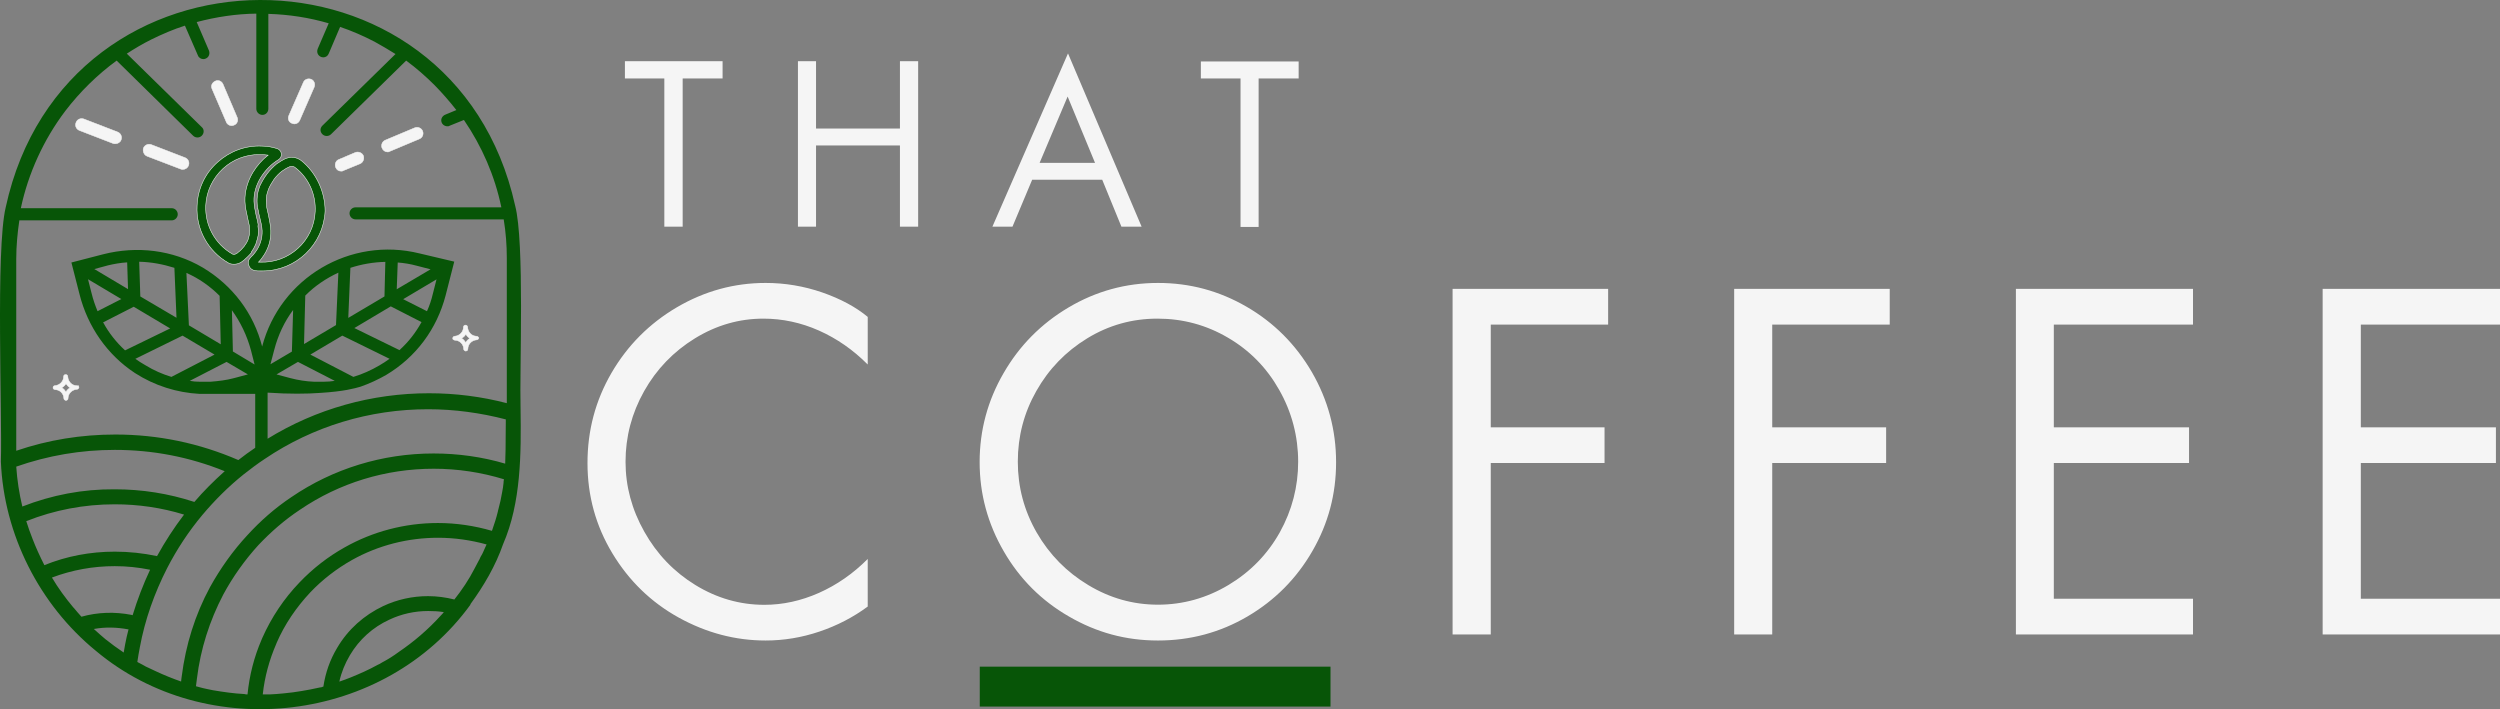 <?xml version="1.0" encoding="UTF-8"?> <svg xmlns="http://www.w3.org/2000/svg" version="1.2" viewBox="224.99 153.91 2017.11 572.2"><rect x="224.99" y="153.91" width="2017.11" height="572.2" fill="#808080" stroke="none"/><title>Asset 1Ab-svg</title><style> .s0 { fill: #075507;stroke: #f5f5f5;stroke-miterlimit:100;stroke-width: .4 } .s1 { fill: #075507 } .s2 { fill: #f5f5f5;stroke: #f5f5f5;stroke-miterlimit:100;stroke-width: .4 } .s3 { fill: #f5f5f5 } .s4 { fill: #075507;stroke: #075507;stroke-miterlimit:100;stroke-width: 32.2 } </style><g id="Layer_1-2"><g id="Page_1"><g id="Group_1"><g id="Group_3"><g id="Folder 1"><path id="Object_4" fill-rule="evenodd" class="s0" d="m487.3 324.3c-1.3 27-23.6 48.2-50.4 48.2h-2.4c-1.2 0-2.2 0-3.4-0.2-2.4-0.3-4.6-1.8-5.3-4.2-1-2.4-0.3-4.8 1.4-6.5 1.5-1.3 2.7-2.7 3.9-4.4 3.7-4.9 5.6-11 5.4-17.1-0.2-3.6-1-7.2-2-11.1-0.5-1.7-0.9-3.7-1.2-5.6-0.2-0.3-0.2-0.8-0.2-1l-0.3-0.2v-1c-0.5-3.2-0.5-6.1-0.2-9 0.2-2.7 1-5.4 1.9-8l0.5-1c1.5-3.1 3.4-6.3 5.6-9.2 2.2-2.9 4.9-5.6 7.5-7.8q3.7-2.6 7.3-4.4l0.8-0.2c4.1-1.5 8.5-0.7 11.9 1.9 12.4 10 19.2 25.6 19.2 40.8zm-24.1-35.2c-1.2-1-2.9-1.4-4.6-0.7l-0.2 0.2c-2 0.8-3.9 2-5.9 3.4-2.2 1.7-4.4 3.9-6.3 6.4-1.7 2.6-3.4 5.3-4.6 8.2-0.7 2.2-1.5 4.4-1.7 6.6-0.2 2.2 0 4.6 0.2 7.3v0.2c0 0.5 0.3 1 0.3 1.5 0.5 1.7 0.7 3.6 1.2 5.3 0.7 3.9 1.7 8 1.9 12.4 0.3 7.6-2.1 15.4-6.8 21.7-1 1.4-1.9 2.6-3.1 3.8h0.9c23.6 1.2 43.8-17.2 44.8-40.8 0.7-13.6-5.1-27-16.1-35.5z" fill="#f5f5f5"></path><path id="Object_5" fill-rule="evenodd" class="s0" d="m427.7 357.9c-1.7 2.2-3.9 4.1-6.1 6.1-0.9 0.7-1.7 1.2-2.4 1.7-1.7 0.9-3.4 1.4-5.3 1.4-1.7 0-3.4-0.2-4.9-1.2-16.3-9.4-26-27.2-25-45.9 0.5-13.6 6.3-26 16.3-35 9.9-9 22.8-13.9 36.2-13.2 4.1 0 8.2 0.8 12.1 2 1.7 0.5 3.2 2.2 3.4 4.1 0.3 2-0.7 3.9-2.4 4.9-5.6 3.4-10.4 8.2-14.4 14.6-3.6 6-5.5 12.6-5.3 18.9 0.2 3.9 1 8 1.9 12.2 0.5 1.9 1 3.6 1.3 5.6 0 0.5 0.2 0.7 0.2 1.2l-0.2 1c0.4 2.6 0.4 5.1 0.2 7.5-0.5 2.2-1 4.4-1.7 6.3 0 0.3-0.2 0.5-0.2 0.7-1 2.2-2 4.2-3.4 6.1 0 0.2-0.3 0.5-0.3 1zm-1.4-21.2c0-0.4-0.3-0.9-0.3-1.4-0.5-1.7-0.7-3.7-1.2-5.4-1-4.4-2-9-2.2-13.6-0.2-7.8 2-15.8 6.3-23.1 3.4-5.6 7.6-10.4 12.4-14.1-1.9-0.2-3.6-0.5-5.3-0.5h-2c-10.6 0-20.9 3.9-28.9 11.2-8.5 7.8-13.6 18.5-14.1 29.9-0.7 16.1 7.5 31.1 21.4 39.1 1 0.6 1.9 0.6 2.7 0 0.7-0.2 1.4-0.6 1.9-1.2 2-1.4 3.4-3.1 4.9-4.8 1.2-1.7 2.4-3.4 3.2-5.4 0.4-1.4 0.9-3.1 1.2-4.6 0.2-1.5 0-3.6 0-6.1z" fill="#f5f5f5"></path><path id="Object_6" fill-rule="evenodd" class="s1" d="m645 483.6c0.5 36.2 0.5 75.8-14.1 109.4-6.1 17.5-15.5 33.5-26.5 48.6h0.3c-69.3 95.8-212.5 112.8-302.4 37.4-45.5-37.2-74.2-93.8-76.6-152.7 1.2-36.7-4.3-170.8 3.9-205.1 48.1-222.2 361.7-223.4 411-1.5 7.8 29.4 3.5 132.5 4.4 163.9zm-281.4-161.7c2.6 0 4.8 2.2 4.8 4.9 0 2.6-2.2 4.9-4.8 4.9h-123c-1.5 10.1-2.5 20.6-2.5 31.1v154.8c25.8-8.8 52.5-13.1 80-13.1 34.5 0 67.8 7 99.2 20.6 4.3-3.4 9-6.8 13.6-9.9v-43.5h-45c-18.2-1-36.2-6.6-52-16.8-22.3-14.6-38.1-37.4-44.7-63.4l-6.6-25.8 25.5-6.6c27.3-7 56.2-3.6 80.5 10.7 24.1 14.4 41.1 37 47.9 63.7 14.5-55.4 71.2-89 127.1-75.1l27.9 6.6-7 27.4c-7.1 27-23.8 49.6-47.9 64-6.6 3.8-13.6 7-20.7 9.5-4.8 1.4-13.3 3.8-32.3 5-10.7 0.8-25.2 1-42.7-0.2v37.2c39.1-24.1 84.1-36.7 130.2-36.7q32.1 0 62.8 8v-117.2c0-10.4-0.8-20.8-2.5-31.1h-119.6c-2.6 0-4.8-2.2-4.8-4.9 0-2.6 2.2-4.8 4.8-4.8h117.7c-5.3-25.5-15.6-49.1-30.2-70.5l-11.4 4.6c-0.7 0.5-1.2 0.5-1.9 0.5-2.2 0-4.4-1.4-4.9-3.9-0.5-2.4 1-4.6 3.2-5.5l8.9-3.7c-5.5-7-11.4-13.8-17.7-20.2-7-7-14.8-13.8-22.8-19.7l-60.6 59.4c-1.9 1.9-5.1 1.9-7 0-2-2-2-4.9 0-6.9l59-57.8c-5.5-3.4-11.1-6.8-17-10-8.9-4.6-18.2-8.7-27.7-11.9l-9.2 21.6c-0.7 1.8-2.4 3-4.4 3-0.9 0-1.9-0.3-2.9-1-2-1.5-2.4-3.9-1.5-6.1l8.8-20.4c-15.8-4.6-31.9-7.1-48.7-7.6v76.6c0 2.7-2.1 4.9-4.8 4.9-2.6 0-4.9-2.2-4.9-4.9v-76.8c-16.5 0.2-32.5 2.7-48.1 6.8l9.8 22.8c0.9 2.2 0.4 4.7-1.5 6.1-1 0.7-2 1-3 1-1.6 0-3.6-1-4.3-2.9l-10.5-24.1c-9.2 2.9-18.2 6.8-27.2 11.2-6.8 3.4-13.4 7.3-19.7 11.4l60.5 59.3c2 1.7 2 4.9 0 6.9-1.9 1.9-5.1 1.9-7 0l-61.7-60.6c-15.6 11.4-29.7 25.3-41.4 40.6-17.5 23.1-29.9 50.3-35.9 78.5zm269.5 170.4c-20.4-5.3-41.6-8.2-62.7-8.2-47.2 0-92.9 13.8-131.8 40.1-5.8 3.8-11.6 8.2-17.2 12.6-12.1 9.7-23.3 20.9-33.3 32.8-11 13.2-20.4 27.5-28.2 42.6-10.4 20.4-18 41.8-22.1 64.1-0.7 3.9-1.5 7.8-2 11.7 0.3 0 0.3 0.3 0.5 0.3 2.2 1.2 4.2 2.1 6.3 3.4q0.8 0.3 1.5 0.7c2.2 0.9 4.4 2.2 6.6 3.1 6.8 3.2 13.6 5.9 20.4 8.3 0.2-1.2 0.2-2.7 0.5-4.1 3.2-25.3 10.7-49.6 22.8-72 8.3-15 18.5-29.4 30.2-42 10.4-11.4 22.3-21.9 35.5-30.7 33.7-23 73.6-35.2 114.7-35.2 19.7 0 39.1 2.7 57.8 8.2 0-3.6 0.3-7.5 0.3-11.1l0.2-24.6zm-315.5 56.4c21.9 0 43.5 3.4 64.2 10.2 7.5-8.8 15.8-17 24.5-24.8-28.2-11.4-57.8-17.2-88.7-17.2-27.5 0-54 4.6-79.5 13.5 0.7 10.7 2.4 21.7 4.9 32.2 23.8-9.3 48.8-14.1 74.6-13.9zm77.3-86.8c6.3-0.5 12.6-1.2 18.9-2.9l11.2-3-17.2-10.1-29.7 15.3c2.7 0.5 5.1 0.7 7.8 0.7h9zm100.2-0.7l-29.7-15.3-17.3 10.1 11.2 3q9.5 2.5 19 2.9h8q4.4 0 8.8-0.7zm35.9-12.4c2.9-1.7 5.6-3.4 8.3-5.4l-38.1-18.7-25.8 15.3 34.7 18c7.3-2.2 14.4-5.4 20.9-9.2zm34.1-35l-24.8-12.7-29.4 17.5 36.4 17.8c7.3-6.6 13.1-14.1 17.8-22.6zm9.2-23.1l2.9-11.4-26.9 16 19.2 9.7c2.1-4.6 3.6-9.2 4.8-14.3zm-1.9-19.5zm-11.2-2.9c-5.1-1.4-10.2-2.2-15.3-2.6l-0.8 21.6 27.3-16.1zm-25.3-3.1c-9.7 0.2-19.2 1.9-28.2 4.8l-1.7 40.4 29.2-17.3c0 0 0.7-27.9 0.7-27.9zm-37.9 8.7c-9.9 4.6-19 10.7-26.7 18.5l-1 39.1 25.8-15.3zm-36.5 30.1q0 0 0 0zm-15.3 32.4l-3 11.4 17.3-10.2c0 0 1-33.5 1-33.6-7.1 9.5-12.2 20.4-15.3 32.4zm-15.8 11.6l-2.9-11.4c-3.2-11.9-8.5-22.9-15.4-32.4l0.8 33.3c0 0 17.5 10.5 17.5 10.5zm-55-73.9l2 42.3 25.7 15.3-0.9-39.1c-7.8-7.8-16.8-14.1-26.8-18.5zm-38.1-9l0.9 28 29.2 17.2-1.7-40.3c-9.2-2.9-18.7-4.7-28.4-4.9zm-25.1 2.9l-11.1 3 27.2 16.2-0.7-21.6c-5.2 0.3-10.3 1.2-15.4 2.4zm-16.2 11.2l2.9 11.4c1.2 4.9 2.9 9.8 4.8 14.4l19.2-9.8-26.9-16zm12.2 34.8q0 0 0 0 0 0 0 0zm17.7 22.6l36.4-17.7-29.4-17.5c0 0-24.7 12.6-24.7 12.6 4.6 8.5 10.6 16.1 17.7 22.6zm8.3 6.8c2.6 1.9 5.3 3.6 8.3 5.3 6.5 4 13.6 7.1 20.8 9.3l34.8-18-25.8-15.3c0 0-38.1 18.7-38.1 18.7zm-73.4 166.5c17.9-7.3 37.2-10.9 56.8-10.9 11.4 0 22.9 1.2 34.1 3.6q9.8-17.8 21.8-33.5c-18.2-5.6-36.9-8.3-55.9-8.3-24.8 0-48.8 4.6-71.4 13.6 1.5 4.9 3.2 9.5 5.1 14.4 2.7 7 5.8 13.8 9.5 21.1zm23.6 34.3c1.9 2.4 4.1 4.8 6.3 7.3 13.1-3.7 27-4.1 40.3-1.5 0.3 0 0.8 0.3 1 0.3 3.9-12.7 8.5-24.8 14.1-36.7q-14.2-2.9-28.5-2.9c-17.5 0-34.5 3.1-50.7 9.2 5 8.5 10.9 16.5 17.4 24.3zm25.5 25.3c4.9 3.9 9.8 7.5 14.9 10.9 0.5-2.2 0.7-4.6 1.2-6.8 0.7-3.9 1.7-8 2.7-11.9h-0.3c-9-1.7-18.5-2-27.7-0.3 3.2 3 6.3 5.6 9.2 8.1zm112.3 44.4c0.8 0.3 1.8 0.3 2.5 0.3 1.5-15.3 5.3-30.2 11.4-44.3l0.5-1.2c7.3-16.5 17.5-31.8 30.1-44.9 10.7-11.2 22.9-20.7 36.3-28.2 22.8-12.9 48.8-19.7 75.3-19.7 14.8 0 29.5 2.2 43.6 6.3 0-0.2 0.2-0.2 0.2-0.5 1.7-4.9 3.4-10 4.6-15.1 0.2-0.7 0.2-1.4 0.5-2.1q1.8-6.6 2.9-13.2c0.5-2.6 1-5.3 1.2-8q0-0.4 0-0.7c0-0.8 0.3-1.2 0.3-2-18.3-5.6-37.3-8.5-56.7-8.5-38.6 0-76 11.4-107.9 33.1-12.4 8.2-23.6 18-33.6 28.6-10.9 12-20.4 25.3-28.2 39.7-11.1 21.2-18.4 44-21.3 67.8-0.3 1.9-0.5 4.1-0.8 6.3 2 0.5 3.7 1 5.6 1.5 2.5 0.5 5.1 1.2 8 1.7 8.3 1.4 17.1 2.7 25.6 3.1zm185.7-101.3c1.2-2.2 2.4-4.7 3.6-6.8 0 0 0.3-0.3 0.3-0.5 0.2-0.7 0.7-1.2 0.9-2 1-1.4 1.7-3.1 2.5-4.8 0.5-1 0.7-1.7 1.2-2.7 0.5-0.9 0.7-1.7 1.2-2.6-12.7-3.5-25.8-5.4-39.2-5.4-24.3 0-48.3 6.1-69.5 18-12.4 7-23.8 15.8-33.5 26-11.4 12.2-20.7 25.8-27.2 40.8l-0.3 0.8c-5.6 12.9-9.4 26.7-10.9 40.8h5.6c1 0 7.5-0.3 18.9-1.7 0 0 11.2-1.5 21.5-3.9l1.4-0.2c0.5-0.3 0.9-0.3 1.5-0.5 1.7-11.2 5.3-21.6 11.2-31.4 8.7-14.8 21.6-26.2 36.9-33.5 11.4-5.4 23.8-8.1 36.4-8.1 7.1 0 14.4 1 21.2 2.7 6.1-7.7 11.7-16 16.3-25zm-27.2 37.9c0.9-1 1.7-1.7 2.4-2.7-4.1-0.7-8.5-0.9-12.6-0.9-11 0-21.7 2.4-31.4 7-13.3 6.1-24.3 16-31.8 28.7-3.9 6.6-6.8 13.6-8.5 21.2h0.2c3.2-1 6.3-2.3 9.2-3.4 7.3-3 14.4-6.1 21.4-10 1.2-0.5 2.5-1.2 3.7-2 4.6-2.4 9.2-5.3 13.5-8.5 12.2-8.3 23.6-18 33.9-29.4z" fill="#f5f5f5"></path><path id="Object_7" class="s2" d="m460.5 253.4c0.8 0.2 1.2 0.5 2 0.5 1.9 0 3.6-1.2 4.3-2.9l11.7-26.8c1-2.4 0-5.3-2.4-6.3-2.4-1-5.3 0-6.3 2.4l-11.7 26.7c-1.2 2.5-0.2 5.4 2.4 6.4z" fill="#f5f5f5"></path><path id="Object_8" class="s2" d="m407.6 252.4c0.7 1.9 2.6 2.9 4.3 2.9 0.8 0 1.2-0.2 2-0.5 2.4-0.9 3.6-3.8 2.4-6.3l-11.4-26.7c-1-2.4-3.9-3.7-6.3-2.4-2.5 1.2-3.7 3.8-2.5 6.3z" fill="#f5f5f5"></path><path id="Object_9" class="s2" d="m537.6 276.5c0.7 0 1.2 0 1.9-0.5l23.8-10c2.5-0.9 3.7-3.9 2.7-6.3-0.9-2.4-3.9-3.7-6.3-2.7l-23.8 10c-2.5 1-3.6 3.9-2.7 6.3 0.8 1.9 2.5 3.2 4.4 3.2z" fill="#f5f5f5"></path><path id="Object_10" class="s2" d="m500.1 292c0.8 0 1.3 0 2-0.5l13.4-5.5c2.4-1 3.6-3.9 2.7-6.4-1-2.4-4-3.6-6.4-2.7l-13.4 5.7c-2.4 0.9-3.6 3.8-2.6 6.3 0.7 1.9 2.4 3.1 4.4 3.1z" fill="#f5f5f5"></path><path id="Object_11" class="s2" d="m343.6 279.9l27.2 10.4c0.5 0.3 1.2 0.3 1.7 0.3 2 0 3.9-1.2 4.6-3.2 1-2.4-0.2-5.3-2.9-6.3l-27.2-10.5c-2.4-0.9-5.3 0.3-6.3 2.9-0.7 2.5 0.5 5.4 2.9 6.4z" fill="#f5f5f5"></path><path id="Object_12" class="s2" d="m289.2 259.2l27.2 10.5c0.5 0.2 1.2 0.2 1.7 0.2 1.9 0 3.9-1.2 4.6-3.1 1-2.5-0.2-5.4-2.9-6.4l-27.2-10.5c-2.5-0.9-5.4 0.3-6.3 3-1 2.4 0.2 5.3 2.9 6.3z" fill="#f5f5f5"></path><path id="Object_13" fill-rule="evenodd" class="s2" d="m611.3 426.4v0.3c-0.3 0.7-0.8 1.4-1.7 1.4-4 0.3-7.1 3.4-7.1 7.4 0 0.4-0.3 0.9-0.5 1.2-0.5 0.2-0.7 0.5-1.2 0.5-1-0.3-1.7-0.8-1.7-1.7 0-3.7-3.2-7.1-7.1-7.1-0.5 0-0.9-0.3-1.2-0.5-0.5-0.2-0.5-0.7-0.5-1.2 0-0.7 0.8-1.5 1.5-1.5 3.9-0.2 7.1-3.4 7.1-7.3 0-0.9 0.7-1.7 1.7-1.7 0.9 0 1.7 0.8 1.7 1.7 0.2 4.1 3.3 7.3 7.3 7.3 0.4 0 0.9 0.3 1.1 0.5 0.3 0.3 0.3 0.7 0.6 0.7zm-7.1 0.5c-1.5-0.7-2.4-1.9-3.4-3.4-0.7 1.5-2 2.5-3.4 3.4 1.5 0.8 2.4 2 3.4 3.4 0.7-1.4 1.9-2.6 3.4-3.4z" fill="#f5f5f5"></path><path id="Object_14" fill-rule="evenodd" class="s2" d="m288.2 465.1c0.2 0.5 0.5 0.7 0.5 1.2v0.2c-0.3 0.8-0.7 1.5-1.7 1.5-3.9 0.3-7.1 3.4-7.1 7.3 0 0.5-0.2 1-0.5 1.2-0.5 0.3-0.7 0.5-1.2 0.5-0.9-0.2-1.7-0.7-1.7-1.7 0-3.6-3.1-7-7-7-0.5 0-0.7-0.3-1.2-0.5-0.5-0.3-0.5-0.7-0.5-1.3 0-0.7 0.7-1.4 1.4-1.4 3.9-0.3 7.1-3.4 7.1-7.3 0-1 0.7-1.7 1.7-1.7 0.9 0 1.7 0.7 1.7 1.7 0.2 4.1 3.4 7.3 7.3 7.3 0.5 0 0.7 0.3 1.2 0zm-6.6 1.7c-1.4-0.7-2.4-2-3.4-3.4-0.7 1.4-1.9 2.4-3.4 3.4 1.5 0.7 2.5 2 3.4 3.4 0.7-1.4 2-2.7 3.4-3.4z" fill="#f5f5f5"></path></g><g id="Folder 2"><path id="Object_15" fill-rule="evenodd" class="s3" d="m925.1 448q-17.6-17.7-39.4-27.4-21.7-9.6-44.8-9.6-29.3 0-55.2 15.9-26 16-41 42.6-15 26.7-15 57 0 29.6 15.2 56.5 15.2 27 41.1 42.9 26.1 16 55.7 16 22.3 0 44-9.6 21.8-9.7 39.4-27.4v38.4q-17.6 13-39 20.2-21.3 7.2-43.4 7.2-36.6 0-70.1-18.5-33.4-18.5-53.5-51.8-20.1-33.3-20.1-72.8c0-26.4 6.4-50.4 19.3-72.7q19.5-33.5 52.9-53.1 33.5-19.6 71.5-19.6 23.5 0 45.8 7.7 22.3 7.8 36.6 19.7v38.4zm90.3 78.8q0 0 0 0 0 0 0 0zm19.3-71.8q19.2-33.3 52.4-53 33.4-19.8 72.2-19.8c25.8 0 49.4 6.4 71.5 19.2q33.1 19.2 52.7 52.8 19.5 33.8 19.5 72.6c0 25.9-6.3 49.5-19.1 71.7q-19.2 33.3-52.4 52.8-33.1 19.4-72.2 19.4c-26.1 0-49.6-6.5-71.7-19.3q-33.4-19.2-52.7-52.6-19.5-33.6-19.5-72 0-38.5 19.3-71.8zm124.1-44q-30.6 0-56.6 15.9-26 15.9-41 42.4-15 26.4-15 57.1 0 30.7 15.3 57.3 15.4 26.6 41.6 42.3 26.2 15.8 56.2 15.8c20 0 39.2-5.3 56.9-15.9q26.5-15.9 41.4-42.5 14.8-26.7 14.8-57c0-20.3-5.1-40-15.3-57.9q-15.1-26.8-41.3-42.1-26.2-15.4-56.9-15.4zm363.7-24v28.8h-94.7v82.9h91.8v28.8h-91.8v138.3h-30.8v-278.8zm227.2 0v28.8h-94.8v82.9h91.9v28.8h-91.9v138.3h-30.7v-278.8zm244.7 28.8h-112.3v82.9h109.1v28.8h-109.1v109.5h112.3v28.8h-142.9v-278.8h142.9zm247.7 0h-112.3v82.9h109v28.8h-109v109.5h112.3v28.8h-143.1v-278.8h143.1z" fill="#f5f5f5"></path><path id="Object_17" class="s4" d="m1015.5 707.9h283" fill="#f5f5f5"></path></g><g id="Folder 4"><path id="Object_16" fill-rule="evenodd" class="s3" d="m808 203.3v13.9h-32.2v119.6h-14.8v-119.6h-31.8v-13.9zm75.4 0v54.3h67.7v-54.3h14.7v133.5h-14.7v-65.5h-67.7v65.5h-14.6v-133.5zm203.3-6.3l59.4 139.8h-16.3l-15.5-37.9h-56.5l-15.9 37.9h-16.2zm-22.9 88.3h44.7l-22.1-53.5zm209-81.8v13.7h-32.3v119.8h-14.6v-119.8h-32v-13.7c0 0 78.9 0 78.9 0z" fill="#f5f5f5"></path></g></g></g></g></g></svg> 